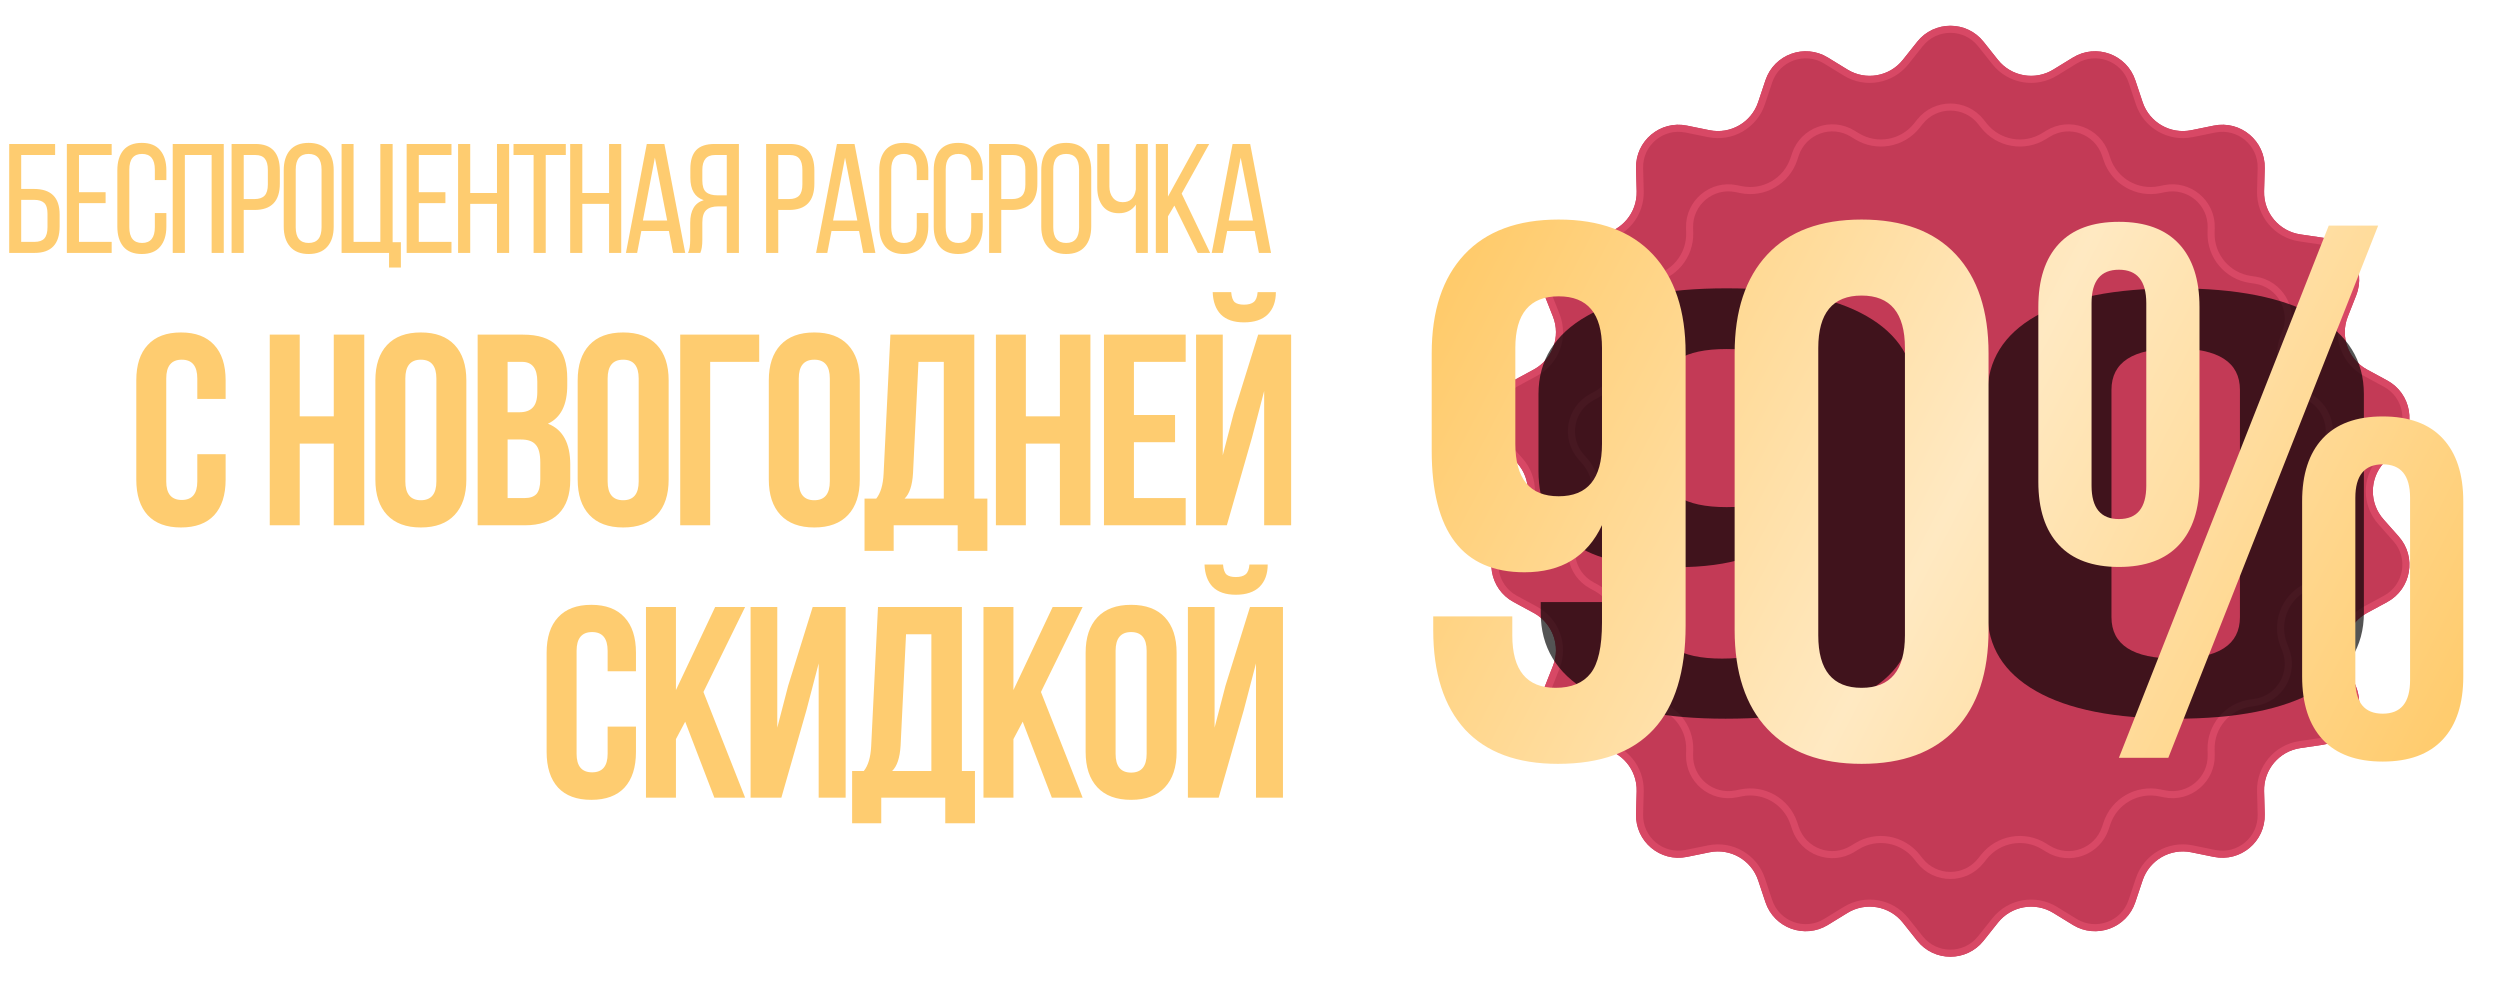 <?xml version="1.0" encoding="UTF-8"?> <svg xmlns="http://www.w3.org/2000/svg" width="257" height="101" viewBox="0 0 257 101" fill="none"><path d="M20.282 46.692H23.195V49.296C23.195 50.883 22.802 52.105 22.018 52.964C21.235 53.804 20.096 54.224 18.602 54.224C17.109 54.224 15.97 53.804 15.187 52.964C14.402 52.105 14.011 50.883 14.011 49.296V39.104C14.011 37.517 14.402 36.304 15.187 35.464C15.97 34.605 17.109 34.176 18.602 34.176C20.096 34.176 21.235 34.605 22.018 35.464C22.802 36.304 23.195 37.517 23.195 39.104V41.008H20.282V38.908C20.282 37.62 19.75 36.976 18.686 36.976C17.622 36.976 17.09 37.62 17.09 38.908V49.492C17.09 50.761 17.622 51.396 18.686 51.396C19.75 51.396 20.282 50.761 20.282 49.492V46.692ZM30.811 45.6V54H27.731V34.4H30.811V42.8H34.311V34.4H37.447V54H34.311V45.6H30.811ZM41.668 38.908V49.492C41.668 50.78 42.2 51.424 43.264 51.424C44.328 51.424 44.86 50.78 44.86 49.492V38.908C44.86 37.62 44.328 36.976 43.264 36.976C42.2 36.976 41.668 37.62 41.668 38.908ZM38.588 49.296V39.104C38.588 37.536 38.989 36.323 39.792 35.464C40.595 34.605 41.752 34.176 43.264 34.176C44.776 34.176 45.934 34.605 46.736 35.464C47.539 36.323 47.94 37.536 47.94 39.104V49.296C47.94 50.864 47.539 52.077 46.736 52.936C45.934 53.795 44.776 54.224 43.264 54.224C41.752 54.224 40.595 53.795 39.792 52.936C38.989 52.077 38.588 50.864 38.588 49.296ZM53.75 34.4C55.336 34.4 56.494 34.773 57.222 35.52C57.95 36.248 58.314 37.377 58.314 38.908V39.608C58.314 41.624 57.651 42.94 56.326 43.556C57.856 44.153 58.622 45.553 58.622 47.756V49.352C58.622 50.864 58.22 52.021 57.418 52.824C56.634 53.608 55.476 54 53.946 54H49.102V34.4H53.75ZM53.554 45.18H52.182V51.2H53.946C54.487 51.2 54.888 51.06 55.15 50.78C55.411 50.481 55.542 49.977 55.542 49.268V47.56C55.542 46.664 55.383 46.048 55.066 45.712C54.767 45.357 54.263 45.18 53.554 45.18ZM53.666 37.2H52.182V42.38H53.386C54.002 42.38 54.459 42.221 54.758 41.904C55.075 41.587 55.234 41.055 55.234 40.308V39.216C55.234 37.872 54.711 37.2 53.666 37.2ZM62.465 38.908V49.492C62.465 50.78 62.997 51.424 64.061 51.424C65.125 51.424 65.657 50.78 65.657 49.492V38.908C65.657 37.62 65.125 36.976 64.061 36.976C62.997 36.976 62.465 37.62 62.465 38.908ZM59.385 49.296V39.104C59.385 37.536 59.786 36.323 60.589 35.464C61.391 34.605 62.549 34.176 64.061 34.176C65.573 34.176 66.73 34.605 67.533 35.464C68.335 36.323 68.737 37.536 68.737 39.104V49.296C68.737 50.864 68.335 52.077 67.533 52.936C66.73 53.795 65.573 54.224 64.061 54.224C62.549 54.224 61.391 53.795 60.589 52.936C59.786 52.077 59.385 50.864 59.385 49.296ZM73.006 54H69.926V34.4H78.046V37.2H73.006V54ZM82.113 38.908V49.492C82.113 50.78 82.645 51.424 83.709 51.424C84.773 51.424 85.305 50.78 85.305 49.492V38.908C85.305 37.62 84.773 36.976 83.709 36.976C82.645 36.976 82.113 37.62 82.113 38.908ZM79.033 49.296V39.104C79.033 37.536 79.434 36.323 80.237 35.464C81.04 34.605 82.197 34.176 83.709 34.176C85.221 34.176 86.378 34.605 87.181 35.464C87.984 36.323 88.385 37.536 88.385 39.104V49.296C88.385 50.864 87.984 52.077 87.181 52.936C86.378 53.795 85.221 54.224 83.709 54.224C82.197 54.224 81.04 53.795 80.237 52.936C79.434 52.077 79.033 50.864 79.033 49.296ZM101.502 56.632H98.45V54H91.87V56.632H88.874V51.256H90.078C90.526 50.696 90.778 49.847 90.834 48.708L91.534 34.4H100.158V51.256H101.502V56.632ZM94.418 37.2L93.858 48.652C93.784 49.903 93.494 50.771 92.99 51.256H97.022V37.2H94.418ZM105.458 45.6V54H102.378V34.4H105.458V42.8H108.958V34.4H112.094V54H108.958V45.6H105.458ZM116.568 37.2V42.66H120.796V45.46H116.568V51.2H121.888V54H113.488V34.4H121.888V37.2H116.568ZM126.12 54H122.956V34.4H125.7V46.804L126.82 42.492L129.34 34.4H132.728V54H129.956V40.196L128.696 45.012L126.12 54ZM129.284 30.032C129.247 30.517 129.116 30.853 128.892 31.04C128.668 31.227 128.332 31.32 127.884 31.32C127.455 31.32 127.137 31.236 126.932 31.068C126.727 30.881 126.605 30.536 126.568 30.032H124.664C124.701 31.021 124.981 31.787 125.504 32.328C126.045 32.869 126.839 33.14 127.884 33.14C128.948 33.14 129.76 32.869 130.32 32.328C130.88 31.768 131.16 31.003 131.16 30.032H129.284ZM62.465 74.692H65.377V77.296C65.377 78.883 64.985 80.105 64.201 80.964C63.417 81.804 62.279 82.224 60.785 82.224C59.292 82.224 58.153 81.804 57.369 80.964C56.585 80.105 56.193 78.883 56.193 77.296V67.104C56.193 65.517 56.585 64.304 57.369 63.464C58.153 62.605 59.292 62.176 60.785 62.176C62.279 62.176 63.417 62.605 64.201 63.464C64.985 64.304 65.377 65.517 65.377 67.104V69.008H62.465V66.908C62.465 65.62 61.933 64.976 60.869 64.976C59.805 64.976 59.273 65.62 59.273 66.908V77.492C59.273 78.761 59.805 79.396 60.869 79.396C61.933 79.396 62.465 78.761 62.465 77.492V74.692ZM73.434 82L70.438 74.188L69.486 75.98V82H66.406V62.4H69.486V70.94L73.518 62.4H76.598L72.314 71.136L76.598 82H73.434ZM82.9 73.012L80.324 82H77.16V62.4H79.904V74.804L81.024 70.492L83.544 62.4H86.932V82H84.16V68.196L82.9 73.012ZM100.225 84.632H97.173V82H90.593V84.632H87.597V79.256H88.801C89.249 78.696 89.501 77.847 89.557 76.708L90.257 62.4H98.881V79.256H100.225V84.632ZM93.141 65.2L92.581 76.652C92.506 77.903 92.217 78.771 91.713 79.256H95.745V65.2H93.141ZM108.129 82L105.133 74.188L104.181 75.98V82H101.101V62.4H104.181V70.94L108.213 62.4H111.293L107.009 71.136L111.293 82H108.129ZM114.683 66.908V77.492C114.683 78.78 115.215 79.424 116.279 79.424C117.343 79.424 117.875 78.78 117.875 77.492V66.908C117.875 65.62 117.343 64.976 116.279 64.976C115.215 64.976 114.683 65.62 114.683 66.908ZM111.603 77.296V67.104C111.603 65.536 112.004 64.323 112.807 63.464C113.609 62.605 114.767 62.176 116.279 62.176C117.791 62.176 118.948 62.605 119.751 63.464C120.553 64.323 120.955 65.536 120.955 67.104V77.296C120.955 78.864 120.553 80.077 119.751 80.936C118.948 81.795 117.791 82.224 116.279 82.224C114.767 82.224 113.609 81.795 112.807 80.936C112.004 80.077 111.603 78.864 111.603 77.296ZM125.28 82H122.116V62.4H124.86V74.804L125.98 70.492L128.5 62.4H131.888V82H129.116V68.196L127.856 73.012L125.28 82ZM128.444 58.032C128.407 58.517 128.276 58.853 128.052 59.04C127.828 59.227 127.492 59.32 127.044 59.32C126.615 59.32 126.297 59.236 126.092 59.068C125.887 58.881 125.765 58.536 125.728 58.032H123.824C123.861 59.021 124.141 59.787 124.664 60.328C125.205 60.869 125.999 61.14 127.044 61.14C128.108 61.14 128.92 60.869 129.48 60.328C130.04 59.768 130.32 59.003 130.32 58.032H128.444Z" fill="#FECC70"></path><path d="M2.178 19.424H3.49C5.25 19.424 6.13 20.299 6.13 22.048V23.28C6.13 25.093 5.271 26 3.554 26H0.946V14.8H5.666V15.936H2.178V19.424ZM2.178 24.864H3.554C4.013 24.864 4.349 24.747 4.562 24.512C4.775 24.267 4.882 23.883 4.882 23.36V21.968C4.882 21.445 4.77 21.077 4.546 20.864C4.322 20.651 3.97 20.544 3.49 20.544H2.178V24.864ZM8.12 19.76H10.856V20.88H8.12V24.864H11.48V26H6.872V14.8H11.48V15.936H8.12V19.76ZM14.573 14.688C15.416 14.688 16.046 14.939 16.462 15.44C16.888 15.941 17.102 16.629 17.102 17.504V18.512H15.918V17.44C15.918 16.363 15.48 15.824 14.605 15.824C13.731 15.824 13.293 16.363 13.293 17.44V23.36C13.293 24.437 13.731 24.976 14.605 24.976C15.48 24.976 15.918 24.437 15.918 23.36V21.904H17.102V23.296C17.102 24.171 16.888 24.859 16.462 25.36C16.046 25.861 15.416 26.112 14.573 26.112C13.742 26.112 13.112 25.861 12.685 25.36C12.27 24.859 12.062 24.171 12.062 23.296V17.504C12.062 16.629 12.27 15.941 12.685 15.44C13.112 14.939 13.742 14.688 14.573 14.688ZM21.756 15.936H19.004V26H17.756V14.8H23.004V26H21.756V15.936ZM23.807 14.8H26.255C27.93 14.8 28.767 15.712 28.767 17.536V18.88C28.767 20.683 27.898 21.584 26.159 21.584H25.055V26H23.807V14.8ZM25.055 20.464H26.159C26.628 20.464 26.975 20.347 27.199 20.112C27.423 19.877 27.535 19.493 27.535 18.96V17.472C27.535 16.949 27.433 16.565 27.231 16.32C27.028 16.064 26.703 15.936 26.255 15.936H25.055V20.464ZM29.168 23.296V17.504C29.168 16.629 29.382 15.941 29.808 15.44C30.246 14.939 30.886 14.688 31.728 14.688C32.571 14.688 33.211 14.939 33.648 15.44C34.086 15.941 34.304 16.629 34.304 17.504V23.296C34.304 24.171 34.086 24.859 33.648 25.36C33.211 25.861 32.571 26.112 31.728 26.112C30.896 26.112 30.262 25.861 29.824 25.36C29.387 24.859 29.168 24.171 29.168 23.296ZM30.4 17.44V23.36C30.4 24.437 30.843 24.976 31.728 24.976C32.614 24.976 33.056 24.437 33.056 23.36V17.44C33.056 16.363 32.614 15.824 31.728 15.824C30.843 15.824 30.4 16.363 30.4 17.44ZM41.211 27.504H39.995V26H35.115V14.8H36.347V24.864H39.099V14.8H40.363V24.896H41.211V27.504ZM43.052 19.76H45.788V20.88H43.052V24.864H46.412V26H41.804V14.8H46.412V15.936H43.052V19.76ZM51.09 20.96H48.338V26H47.09V14.8H48.338V19.84H51.09V14.8H52.338V26H51.09V20.96ZM56.101 26H54.853V15.936H52.789V14.8H58.165V15.936H56.101V26ZM62.614 20.96H59.862V26H58.614V14.8H59.862V19.84H62.614V14.8H63.862V26H62.614V20.96ZM68.762 23.744H65.93L65.498 26H64.346L66.49 14.8H68.298L70.442 26H69.194L68.762 23.744ZM67.322 16.208L66.09 22.672H68.586L67.322 16.208ZM74.712 21.216H73.832C73.288 21.216 72.877 21.344 72.6 21.6C72.333 21.845 72.2 22.272 72.2 22.88V24.64C72.2 25.237 72.13 25.691 71.992 26H70.728C70.877 25.701 70.952 25.253 70.952 24.656V22.912C70.952 21.632 71.416 20.853 72.344 20.576C71.426 20.277 70.968 19.509 70.968 18.272V17.36C70.968 16.507 71.165 15.867 71.56 15.44C71.965 15.013 72.6 14.8 73.464 14.8H75.96V26H74.712V21.216ZM74.712 15.936H73.496C72.632 15.936 72.2 16.448 72.2 17.472V18.544C72.2 19.12 72.328 19.52 72.584 19.744C72.85 19.968 73.245 20.08 73.768 20.08H74.712V15.936ZM78.757 14.8H81.205C82.879 14.8 83.717 15.712 83.717 17.536V18.88C83.717 20.683 82.847 21.584 81.109 21.584H80.005V26H78.757V14.8ZM80.005 20.464H81.109C81.578 20.464 81.925 20.347 82.149 20.112C82.373 19.877 82.485 19.493 82.485 18.96V17.472C82.485 16.949 82.383 16.565 82.181 16.32C81.978 16.064 81.653 15.936 81.205 15.936H80.005V20.464ZM88.31 23.744H85.478L85.046 26H83.894L86.038 14.8H87.846L89.99 26H88.742L88.31 23.744ZM86.87 16.208L85.638 22.672H88.134L86.87 16.208ZM92.9 14.688C93.743 14.688 94.372 14.939 94.788 15.44C95.215 15.941 95.428 16.629 95.428 17.504V18.512H94.244V17.44C94.244 16.363 93.807 15.824 92.932 15.824C92.058 15.824 91.62 16.363 91.62 17.44V23.36C91.62 24.437 92.058 24.976 92.932 24.976C93.807 24.976 94.244 24.437 94.244 23.36V21.904H95.428V23.296C95.428 24.171 95.215 24.859 94.788 25.36C94.372 25.861 93.743 26.112 92.9 26.112C92.068 26.112 91.439 25.861 91.012 25.36C90.596 24.859 90.388 24.171 90.388 23.296V17.504C90.388 16.629 90.596 15.941 91.012 15.44C91.439 14.939 92.068 14.688 92.9 14.688ZM98.499 14.688C99.341 14.688 99.971 14.939 100.386 15.44C100.813 15.941 101.026 16.629 101.026 17.504V18.512H99.843V17.44C99.843 16.363 99.405 15.824 98.531 15.824C97.656 15.824 97.219 16.363 97.219 17.44V23.36C97.219 24.437 97.656 24.976 98.531 24.976C99.405 24.976 99.843 24.437 99.843 23.36V21.904H101.026V23.296C101.026 24.171 100.813 24.859 100.386 25.36C99.971 25.861 99.341 26.112 98.499 26.112C97.666 26.112 97.037 25.861 96.611 25.36C96.195 24.859 95.987 24.171 95.987 23.296V17.504C95.987 16.629 96.195 15.941 96.611 15.44C97.037 14.939 97.666 14.688 98.499 14.688ZM101.681 14.8H104.129C105.803 14.8 106.641 15.712 106.641 17.536V18.88C106.641 20.683 105.771 21.584 104.033 21.584H102.929V26H101.681V14.8ZM102.929 20.464H104.033C104.502 20.464 104.849 20.347 105.073 20.112C105.297 19.877 105.409 19.493 105.409 18.96V17.472C105.409 16.949 105.307 16.565 105.105 16.32C104.902 16.064 104.577 15.936 104.129 15.936H102.929V20.464ZM107.042 23.296V17.504C107.042 16.629 107.255 15.941 107.682 15.44C108.119 14.939 108.759 14.688 109.602 14.688C110.445 14.688 111.085 14.939 111.522 15.44C111.959 15.941 112.178 16.629 112.178 17.504V23.296C112.178 24.171 111.959 24.859 111.522 25.36C111.085 25.861 110.445 26.112 109.602 26.112C108.77 26.112 108.135 25.861 107.698 25.36C107.261 24.859 107.042 24.171 107.042 23.296ZM108.274 17.44V23.36C108.274 24.437 108.717 24.976 109.602 24.976C110.487 24.976 110.93 24.437 110.93 23.36V17.44C110.93 16.363 110.487 15.824 109.602 15.824C108.717 15.824 108.274 16.363 108.274 17.44ZM116.765 26V21.04C116.36 21.627 115.778 21.92 115.021 21.92C114.296 21.92 113.741 21.675 113.357 21.184C112.984 20.693 112.797 20.053 112.797 19.264V14.8H114.045V19.168C114.045 19.648 114.168 20.037 114.413 20.336C114.658 20.635 114.994 20.784 115.421 20.784C116.189 20.784 116.637 20.347 116.765 19.472V14.8H117.997V26H116.765ZM123.123 26L120.723 21.136L120.067 22.24V26H118.819V14.8H120.067V20.208L123.043 14.8H124.307L121.475 19.904L124.403 26H123.123ZM128.982 23.744H126.15L125.718 26H124.566L126.71 14.8H128.518L130.662 26H129.414L128.982 23.744ZM127.542 16.208L126.31 22.672H128.806L127.542 16.208Z" fill="#FECC70"></path><g filter="url(#filter0_i_1229_920)"><path d="M197.087 4.296C198.832 2.099 202.168 2.099 203.913 4.296L205.385 6.149C206.756 7.874 209.2 8.305 211.079 7.152L213.095 5.915C215.487 4.448 218.621 5.589 219.51 8.25L220.26 10.494C220.958 12.585 223.107 13.825 225.266 13.385L227.584 12.912C230.333 12.351 232.889 14.495 232.814 17.3L232.751 19.665C232.692 21.868 234.287 23.769 236.467 24.094L238.807 24.442C241.582 24.855 243.25 27.744 242.22 30.354L241.352 32.555C240.543 34.605 241.392 36.937 243.329 37.988L245.409 39.115C247.876 40.453 248.455 43.738 246.594 45.839L245.026 47.609C243.564 49.259 243.564 51.741 245.026 53.391L246.594 55.161C248.455 57.262 247.876 60.547 245.409 61.885L243.329 63.012C241.392 64.063 240.543 66.395 241.352 68.445L242.22 70.646C243.25 73.256 241.582 76.145 238.807 76.558L236.467 76.906C234.287 77.231 232.692 79.132 232.751 81.335L232.814 83.7C232.889 86.505 230.333 88.649 227.584 88.088L225.266 87.615C223.107 87.174 220.958 88.415 220.26 90.506L219.51 92.75C218.621 95.411 215.486 96.552 213.095 95.085L211.079 93.847C209.2 92.695 206.756 93.126 205.385 94.851L203.913 96.704C202.168 98.9 198.832 98.9 197.087 96.704L195.615 94.851C194.244 93.126 191.8 92.695 189.921 93.847L187.905 95.085C185.514 96.552 182.379 95.411 181.49 92.75L180.74 90.506C180.042 88.415 177.893 87.174 175.734 87.615L173.416 88.088C170.667 88.649 168.111 86.505 168.186 83.7L168.249 81.335C168.308 79.132 166.713 77.231 164.533 76.906L162.193 76.558C159.418 76.145 157.75 73.256 158.78 70.646L159.648 68.445C160.457 66.395 159.608 64.063 157.671 63.012L155.591 61.885C153.124 60.547 152.545 57.262 154.406 55.161L155.974 53.391C157.436 51.741 157.436 49.259 155.974 47.609L154.406 45.839C152.545 43.738 153.124 40.453 155.591 39.115L157.671 37.988C159.608 36.937 160.457 34.605 159.648 32.555L158.78 30.354C157.75 27.744 159.418 24.855 162.193 24.442L164.533 24.094C166.713 23.769 168.308 21.868 168.249 19.665L168.186 17.3C168.111 14.495 170.667 12.351 173.416 12.912L175.734 13.385C177.893 13.825 180.042 12.585 180.74 10.494L181.49 8.25C182.379 5.589 185.513 4.448 187.905 5.915L189.921 7.152C191.8 8.305 194.244 7.874 195.615 6.149L197.087 4.296Z" fill="#C33A56"></path></g><path d="M203.629 4.522L205.101 6.375C206.586 8.244 209.233 8.711 211.269 7.462L213.285 6.225C215.477 4.88 218.351 5.926 219.166 8.365L219.915 10.609C220.671 12.874 222.999 14.218 225.339 13.741L227.657 13.268C230.177 12.754 232.52 14.719 232.451 17.29L232.388 19.655C232.324 22.042 234.052 24.101 236.413 24.453L238.753 24.801C241.297 25.18 242.826 27.828 241.882 30.221L241.014 32.422C240.138 34.643 241.057 37.169 243.156 38.307L245.236 39.435C247.497 40.661 248.028 43.672 246.322 45.598L244.754 47.368C243.171 49.156 243.171 51.844 244.754 53.632L246.322 55.402C248.028 57.328 247.497 60.339 245.236 61.565L243.156 62.693C241.057 63.831 240.138 66.357 241.014 68.579L241.882 70.779C242.826 73.171 241.297 75.82 238.753 76.199L236.413 76.547C234.052 76.899 232.324 78.958 232.388 81.345L232.451 83.71C232.52 86.281 230.177 88.246 227.657 87.732L225.339 87.259C222.999 86.782 220.671 88.126 219.915 90.391L219.166 92.635C218.351 95.074 215.477 96.12 213.285 94.775L211.269 93.538C209.233 92.289 206.586 92.756 205.101 94.625L203.629 96.478C202.029 98.491 198.971 98.491 197.371 96.478L195.899 94.625C194.414 92.756 191.767 92.289 189.731 93.538L187.715 94.775C185.523 96.12 182.649 95.074 181.834 92.635L181.085 90.391C180.329 88.126 178.001 86.782 175.661 87.259L173.343 87.732C170.823 88.246 168.48 86.281 168.549 83.71L168.612 81.345C168.676 78.958 166.948 76.899 164.587 76.547L162.247 76.199C159.703 75.82 158.174 73.171 159.118 70.779L159.986 68.579C160.862 66.357 159.943 63.831 157.844 62.693L155.764 61.565C153.503 60.339 152.972 57.328 154.678 55.402L156.246 53.632C157.829 51.844 157.829 49.156 156.246 47.368L154.678 45.598C152.972 43.672 153.503 40.661 155.764 39.435L157.844 38.307C159.943 37.169 160.862 34.643 159.986 32.422L159.118 30.221C158.174 27.828 159.703 25.18 162.247 24.801L164.587 24.453C166.948 24.101 168.676 22.042 168.612 19.655L168.549 17.29C168.48 14.719 170.823 12.754 173.343 13.268L175.661 13.741C178.001 14.218 180.329 12.874 181.085 10.609L181.834 8.365C182.649 5.926 185.523 4.88 187.715 6.225L189.731 7.462C191.767 8.711 194.414 8.244 195.899 6.375L197.371 4.522C198.971 2.509 202.029 2.509 203.629 4.522Z" stroke="#D84865" stroke-width="0.727"></path><g filter="url(#filter1_i_1229_920)"><path d="M197.087 12.289C198.832 10.092 202.168 10.092 203.914 12.289L204.232 12.69C205.603 14.416 208.047 14.847 209.925 13.694L210.361 13.426C212.753 11.959 215.888 13.1 216.777 15.761L216.939 16.246C217.637 18.337 219.786 19.578 221.945 19.137L222.447 19.035C225.196 18.474 227.751 20.618 227.676 23.423L227.663 23.934C227.604 26.138 229.199 28.039 231.379 28.363L231.885 28.439C234.66 28.852 236.328 31.741 235.298 34.351L235.111 34.827C234.302 36.877 235.15 39.209 237.088 40.259L237.538 40.503C240.004 41.841 240.584 45.126 238.723 47.227L238.384 47.609C236.922 49.26 236.922 51.741 238.384 53.391L238.723 53.774C240.584 55.874 240.004 59.16 237.538 60.497L237.088 60.741C235.15 61.791 234.302 64.123 235.111 66.174L235.298 66.649C236.328 69.259 234.66 72.148 231.885 72.562L231.379 72.637C229.199 72.962 227.604 74.862 227.663 77.066L227.676 77.577C227.751 80.382 225.196 82.526 222.447 81.965L221.945 81.863C219.786 81.422 217.637 82.663 216.939 84.754L216.777 85.239C215.888 87.9 212.753 89.041 210.361 87.574L209.925 87.306C208.047 86.154 205.603 86.585 204.232 88.31L203.914 88.711C202.168 90.908 198.832 90.908 197.087 88.711L196.768 88.31C195.397 86.585 192.954 86.154 191.075 87.306L190.639 87.574C188.247 89.041 185.112 87.9 184.224 85.239L184.062 84.754C183.363 82.663 181.214 81.422 179.055 81.863L178.554 81.965C175.804 82.526 173.249 80.382 173.324 77.577L173.337 77.066C173.396 74.862 171.801 72.962 169.621 72.637L169.115 72.562C166.34 72.148 164.672 69.259 165.702 66.649L165.89 66.174C166.699 64.123 165.85 61.791 163.912 60.741L163.463 60.497C160.996 59.16 160.417 55.874 162.277 53.774L162.616 53.391C164.078 51.741 164.078 49.26 162.616 47.609L162.277 47.227C160.417 45.126 160.996 41.841 163.463 40.503L163.912 40.259C165.85 39.209 166.699 36.877 165.89 34.827L165.702 34.351C164.672 31.741 166.34 28.852 169.115 28.439L169.621 28.363C171.801 28.039 173.396 26.138 173.337 23.934L173.324 23.423C173.249 20.618 175.804 18.474 178.554 19.035L179.055 19.137C181.214 19.578 183.363 18.337 184.062 16.246L184.224 15.761C185.112 13.1 188.247 11.959 190.639 13.426L191.075 13.694C192.954 14.847 195.397 14.416 196.768 12.69L197.087 12.289Z" fill="#C33A56"></path></g><path d="M203.629 12.515L203.947 12.916C205.433 14.785 208.08 15.252 210.115 14.003L210.551 13.736C212.744 12.391 215.617 13.437 216.432 15.876L216.594 16.361C217.35 18.626 219.678 19.97 222.018 19.493L222.519 19.391C225.039 18.877 227.382 20.842 227.313 23.413L227.3 23.925C227.236 26.312 228.964 28.371 231.325 28.723L231.831 28.798C234.375 29.177 235.904 31.825 234.96 34.218L234.773 34.693C233.896 36.915 234.816 39.441 236.915 40.579L237.364 40.823C239.626 42.049 240.157 45.06 238.451 46.986L238.112 47.368C236.529 49.156 236.529 51.844 238.112 53.632L238.451 54.015C240.157 55.94 239.626 58.952 237.364 60.178L236.915 60.421C234.816 61.56 233.896 64.086 234.773 66.307L234.96 66.783C235.904 69.175 234.375 71.824 231.831 72.202L231.325 72.278C228.964 72.629 227.236 74.689 227.3 77.076L227.313 77.587C227.382 80.158 225.039 82.124 222.519 81.609L222.018 81.507C219.678 81.03 217.35 82.374 216.594 84.639L216.432 85.124C215.617 87.564 212.744 88.609 210.551 87.264L210.115 86.997C208.08 85.748 205.433 86.215 203.947 88.084L203.629 88.485C202.029 90.499 198.971 90.499 197.371 88.485L197.053 88.084C195.567 86.215 192.92 85.748 190.885 86.997L190.449 87.264C188.257 88.609 185.383 87.564 184.568 85.124L184.406 84.639C183.65 82.374 181.322 81.03 178.982 81.507L178.481 81.609C175.961 82.124 173.618 80.158 173.687 77.587L173.701 77.076C173.765 74.689 172.037 72.629 169.675 72.278L169.169 72.202C166.625 71.824 165.096 69.175 166.04 66.783L166.228 66.307C167.104 64.086 166.185 61.56 164.085 60.421L163.636 60.178C161.375 58.952 160.844 55.94 162.549 54.015L162.888 53.632C164.471 51.844 164.471 49.156 162.888 47.368L162.549 46.986C160.844 45.06 161.375 42.049 163.636 40.823L164.085 40.579C166.185 39.441 167.104 36.915 166.228 34.693L166.04 34.218C165.096 31.825 166.625 29.177 169.169 28.798L169.675 28.723C172.037 28.371 173.765 26.312 173.701 23.925L173.687 23.413C173.618 20.842 175.961 18.877 178.481 19.391L178.982 19.493C181.322 19.97 183.65 18.626 184.406 16.361L184.568 15.876C185.383 13.437 188.257 12.391 190.449 13.736L190.885 14.003C192.92 15.252 195.567 14.785 197.053 12.916L197.371 12.515C198.971 10.502 202.029 10.502 203.629 12.515Z" stroke="#D84865" stroke-width="0.727"></path><g opacity="0.67" filter="url(#filter2_f_1229_920)"><path d="M217.059 40.082V63.44C217.059 66.282 219.26 67.704 223.662 67.704C228.064 67.704 230.265 66.282 230.265 63.44V40.082C230.265 37.24 228.064 35.819 223.662 35.819C219.26 35.819 217.059 37.24 217.059 40.082ZM204.316 63.007V40.515C204.316 37.054 205.977 34.377 209.298 32.482C212.618 30.587 217.406 29.639 223.662 29.639C229.917 29.639 234.705 30.587 238.026 32.482C241.347 34.377 243.007 37.054 243.007 40.515V63.007C243.007 66.468 241.347 69.145 238.026 71.04C234.705 72.935 229.917 73.883 223.662 73.883C217.406 73.883 212.618 72.935 209.298 71.04C205.977 69.145 204.316 66.468 204.316 63.007Z" fill="black"></path></g><g opacity="0.67" filter="url(#filter3_f_1229_920)"><path d="M196.847 40.515V62.637C196.847 70.134 190.36 73.883 177.385 73.883C171.207 73.883 166.496 72.956 163.253 71.102C160.009 69.207 158.387 66.509 158.387 63.007V61.895H170.435V63.44C170.435 66.282 172.636 67.704 177.038 67.704C179.432 67.704 181.208 67.312 182.366 66.53C183.525 65.747 184.104 64.367 184.104 62.389V54.48C181.865 57.034 177.926 58.311 172.288 58.311C162.867 58.311 158.156 55.016 158.156 48.424V40.515C158.156 37.054 159.816 34.377 163.137 32.482C166.458 30.587 171.246 29.639 177.501 29.639C183.757 29.639 188.545 30.587 191.865 32.482C195.186 34.377 196.847 37.054 196.847 40.515ZM170.898 47.868C170.898 50.711 173.099 52.132 177.501 52.132C181.903 52.132 184.104 50.711 184.104 47.868V40.082C184.104 37.281 181.903 35.88 177.501 35.88C173.099 35.88 170.898 37.281 170.898 40.082V47.868Z" fill="black"></path></g><path d="M173.282 36.323V64.301C173.282 73.783 168.905 78.524 160.153 78.524C155.985 78.524 152.807 77.352 150.618 75.007C148.43 72.611 147.336 69.198 147.336 64.77V63.363H155.464V65.317C155.464 68.912 156.949 70.709 159.918 70.709C161.533 70.709 162.732 70.214 163.513 69.224C164.295 68.234 164.685 66.489 164.685 63.988V53.985C163.175 57.215 160.517 58.83 156.714 58.83C150.358 58.83 147.18 54.663 147.18 46.327V36.323C147.18 31.947 148.3 28.561 150.54 26.164C152.781 23.767 156.011 22.569 160.231 22.569C164.451 22.569 167.681 23.767 169.921 26.164C172.162 28.561 173.282 31.947 173.282 36.323ZM155.776 45.623C155.776 49.218 157.261 51.016 160.231 51.016C163.201 51.016 164.685 49.218 164.685 45.623V35.776C164.685 32.234 163.201 30.462 160.231 30.462C157.261 30.462 155.776 32.234 155.776 35.776V45.623ZM186.918 35.776V65.317C186.918 68.912 188.403 70.709 191.372 70.709C194.342 70.709 195.827 68.912 195.827 65.317V35.776C195.827 32.181 194.342 30.384 191.372 30.384C188.403 30.384 186.918 32.181 186.918 35.776ZM178.321 64.77V36.323C178.321 31.947 179.441 28.561 181.682 26.164C183.922 23.767 187.152 22.569 191.372 22.569C195.592 22.569 198.822 23.767 201.063 26.164C203.303 28.561 204.423 31.947 204.423 36.323V64.77C204.423 69.146 203.303 72.533 201.063 74.929C198.822 77.326 195.592 78.524 191.372 78.524C187.152 78.524 183.922 77.326 181.682 74.929C179.441 72.533 178.321 69.146 178.321 64.77ZM215.011 31.166V49.921C215.011 52.214 215.949 53.36 217.825 53.36C219.7 53.36 220.638 52.214 220.638 49.921V31.166C220.638 28.873 219.7 27.727 217.825 27.727C215.949 27.727 215.011 28.873 215.011 31.166ZM209.541 49.531V31.556C209.541 28.743 210.244 26.581 211.651 25.07C213.057 23.559 215.115 22.803 217.825 22.803C220.534 22.803 222.592 23.559 223.998 25.07C225.405 26.581 226.108 28.743 226.108 31.556V49.531C226.108 52.344 225.405 54.506 223.998 56.017C222.592 57.528 220.534 58.283 217.825 58.283C215.115 58.283 213.057 57.528 211.651 56.017C210.244 54.506 209.541 52.344 209.541 49.531ZM217.825 77.899L239.394 23.194H244.474L222.904 77.899H217.825ZM242.129 51.172V69.928C242.129 72.22 243.067 73.366 244.942 73.366C246.818 73.366 247.756 72.22 247.756 69.928V51.172C247.756 48.879 246.818 47.733 244.942 47.733C243.067 47.733 242.129 48.879 242.129 51.172ZM236.659 69.537V51.562C236.659 48.749 237.362 46.587 238.769 45.076C240.175 43.565 242.233 42.81 244.942 42.81C247.652 42.81 249.71 43.565 251.116 45.076C252.523 46.587 253.226 48.749 253.226 51.562V69.537C253.226 72.35 252.523 74.512 251.116 76.023C249.71 77.534 247.652 78.29 244.942 78.29C242.233 78.29 240.175 77.534 238.769 76.023C237.362 74.512 236.659 72.35 236.659 69.537Z" fill="url(#paint0_linear_1229_920)"></path><defs><filter id="filter0_i_1229_920" x="153.309" y="2.649" width="94.382" height="95.703" filterUnits="userSpaceOnUse" color-interpolation-filters="sRGB"><feFlood flood-opacity="0" result="BackgroundImageFix"></feFlood><feBlend mode="normal" in="SourceGraphic" in2="BackgroundImageFix" result="shape"></feBlend><feColorMatrix in="SourceAlpha" type="matrix" values="0 0 0 0 0 0 0 0 0 0 0 0 0 0 0 0 0 0 127 0" result="hardAlpha"></feColorMatrix><feOffset></feOffset><feGaussianBlur stdDeviation="18.166"></feGaussianBlur><feComposite in2="hardAlpha" operator="arithmetic" k2="-1" k3="1"></feComposite><feColorMatrix type="matrix" values="0 0 0 0 0 0 0 0 0 0 0 0 0 0 0 0 0 0 0.25 0"></feColorMatrix><feBlend mode="normal" in2="shape" result="effect1_innerShadow_1229_920"></feBlend></filter><filter id="filter1_i_1229_920" x="161.18" y="10.642" width="78.64" height="79.717" filterUnits="userSpaceOnUse" color-interpolation-filters="sRGB"><feFlood flood-opacity="0" result="BackgroundImageFix"></feFlood><feBlend mode="normal" in="SourceGraphic" in2="BackgroundImageFix" result="shape"></feBlend><feColorMatrix in="SourceAlpha" type="matrix" values="0 0 0 0 0 0 0 0 0 0 0 0 0 0 0 0 0 0 127 0" result="hardAlpha"></feColorMatrix><feOffset></feOffset><feGaussianBlur stdDeviation="18.166"></feGaussianBlur><feComposite in2="hardAlpha" operator="arithmetic" k2="-1" k3="1"></feComposite><feColorMatrix type="matrix" values="0 0 0 0 0 0 0 0 0 0 0 0 0 0 0 0 0 0 0.25 0"></feColorMatrix><feBlend mode="normal" in2="shape" result="effect1_innerShadow_1229_920"></feBlend></filter><filter id="filter2_f_1229_920" x="190.528" y="15.851" width="66.269" height="71.821" filterUnits="userSpaceOnUse" color-interpolation-filters="sRGB"><feFlood flood-opacity="0" result="BackgroundImageFix"></feFlood><feBlend mode="normal" in="SourceGraphic" in2="BackgroundImageFix" result="shape"></feBlend><feGaussianBlur stdDeviation="6.894" result="effect1_foregroundBlur_1229_920"></feGaussianBlur></filter><filter id="filter3_f_1229_920" x="144.367" y="15.851" width="66.269" height="71.821" filterUnits="userSpaceOnUse" color-interpolation-filters="sRGB"><feFlood flood-opacity="0" result="BackgroundImageFix"></feFlood><feBlend mode="normal" in="SourceGraphic" in2="BackgroundImageFix" result="shape"></feBlend><feGaussianBlur stdDeviation="6.894" result="effect1_foregroundBlur_1229_920"></feGaussianBlur></filter><linearGradient id="paint0_linear_1229_920" x1="148.904" y1="22.142" x2="255.708" y2="77.786" gradientUnits="userSpaceOnUse"><stop stop-color="#FFC966"></stop><stop offset="0.495" stop-color="#FFE9C2"></stop><stop offset="1" stop-color="#FFC966"></stop></linearGradient></defs></svg> 